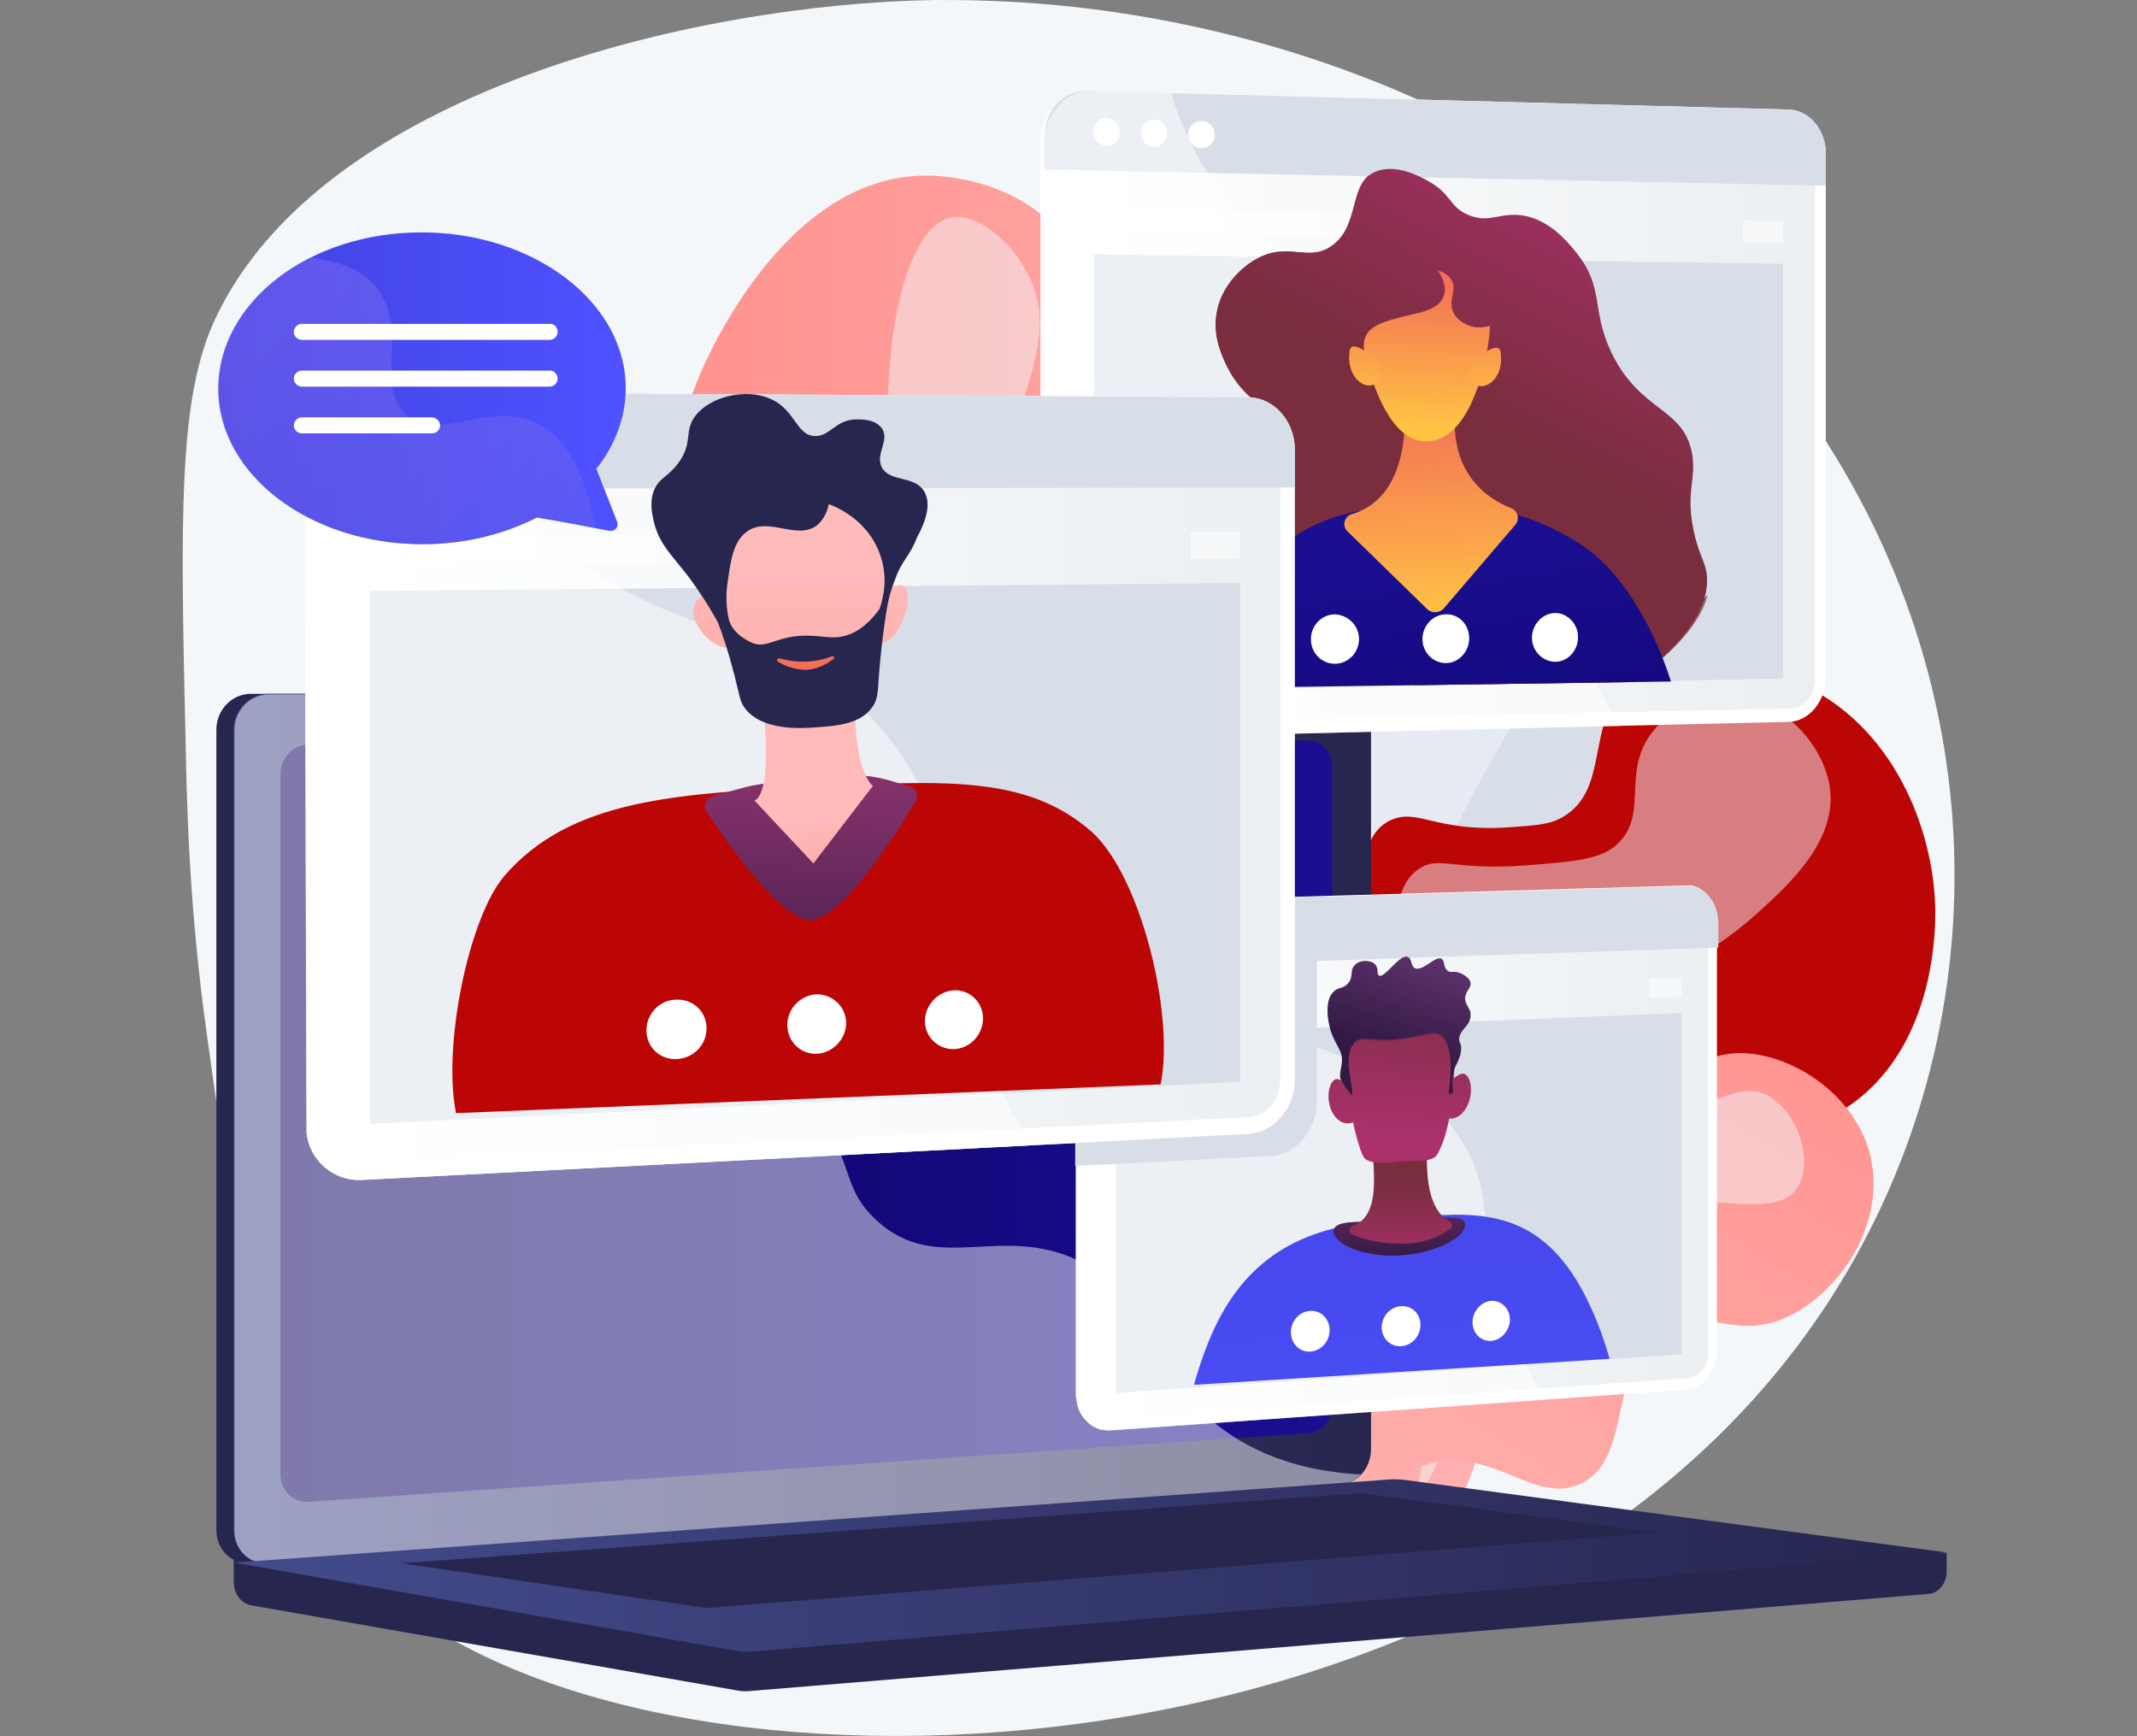 <svg xmlns="http://www.w3.org/2000/svg" xmlns:xlink="http://www.w3.org/1999/xlink" x="0px" y="0px" viewBox="0 0 320 260" style="enable-background:new 0 0 320 260;" xml:space="preserve">
<rect x="0" y="0" width="320" height="260" fill="#808080" stroke="none"/>
<style type="text/css">
	.st0{fill:#F4F7FA;}
	.st1{fill:#D8DEE8;}
	.st2{opacity:0.5;fill:#F4F7FA;}
	.st3{fill:url(#SVGID_1_);}
	.st4{fill:#BC0606;}
	.st5{fill:url(#SVGID_2_);}
	.st6{fill:#26264F;}
	.st7{fill:url(#SVGID_3_);}
	.st8{fill:url(#SVGID_4_);}
	.st9{fill:#FFFFFF;}
	.st10{opacity:0.48;fill:#FFFFFF;}
	.st11{fill:url(#SVGID_5_);}
	.st12{fill:url(#SVGID_6_);}
	.st13{opacity:0.5;}
	.st14{clip-path:url(#SVGID_8_);}
	.st15{fill:url(#SVGID_9_);}
	.st16{opacity:0.7;fill:url(#SVGID_10_);}
	.st17{fill:url(#SVGID_11_);}
	.st18{fill:url(#SVGID_12_);}
	.st19{fill:url(#SVGID_13_);}
	.st20{fill:url(#SVGID_14_);}
	.st21{fill:url(#SVGID_15_);}
	.st22{fill:url(#SVGID_16_);}
	.st23{clip-path:url(#SVGID_18_);}
	.st24{fill:url(#SVGID_19_);}
	.st25{fill:url(#SVGID_20_);}
	.st26{fill:url(#SVGID_21_);}
	.st27{fill:url(#SVGID_22_);}
	.st28{fill:url(#SVGID_23_);}
	.st29{fill:url(#SVGID_24_);}
	.st30{fill:url(#SVGID_25_);}
	.st31{opacity:0.3;}
	.st32{fill:url(#SVGID_26_);}
	.st33{fill:url(#SVGID_27_);}
	.st34{clip-path:url(#SVGID_29_);}
	.st35{fill:url(#SVGID_30_);}
	.st36{fill:url(#SVGID_31_);}
	.st37{fill:url(#SVGID_32_);}
	.st38{fill:url(#SVGID_33_);}
	.st39{fill:url(#SVGID_34_);}
	.st40{fill:url(#SVGID_35_);}
	.st41{fill:url(#SVGID_36_);}
	.st42{fill:url(#SVGID_37_);}
</style>
<g id="Background">
</g>
<g id="Illustration">
	<g>
		<path class="st0" d="M267.9,203.2c-53.6,68.6-179.2,69.7-214,31.6C40,219.6,36.4,193.5,31,155.1c-2.6-18.5-3-33.4-3.2-43.6    c-0.8-34.7-1.1-52.1,4.5-63.9c16-33.8,71.7-47,107.6-47.6c2.5,0,5,0,7.6,0.1c42.1,1.3,89.6,18.8,119,56.3c3,3.9,5.9,7.9,8.5,12.2    C301.7,112.6,297.2,165.8,267.9,203.2z"></path>
		<g>
			<g>
				<path class="st1" d="M163.4,237.1c-11.5-2.1-14.4-26.9-14.7-30.4c-0.9-8.8-2-19.7,4.3-29c9.2-13.4,24.9-9.9,28.6-21      c2.3-6.8-3.4-8.9-3.6-21.9c-0.1-3.7-0.4-17.2,9.1-28.2c6.7-7.8,15.3-10.6,19.8-11.8c1.5-3.7,3.2-9.4,3.2-16.3      c-0.1-11.1-4.6-15.3-2.2-21.2c2.7-6.7,12.3-10.2,19.6-10.2c19.4,0.2,30.1,25.8,30.8,27.7c1.9,4.7,7.9,19.7,1,30.5      c-5.4,8.6-14.6,7.9-16,15c-1.4,7,7.3,9.8,9.4,20.5c1.8,9.2-2.1,20.1-9,26.3c-11.5,10.3-25.5,2.1-31.6,10.6      c-7.1,9.9,7.3,27.5,0.9,33.4c-6,5.6-21.9-7.6-29.6-1c-5.6,4.7-0.4,14.3-7.9,21.9C175,232.6,169.4,238.2,163.4,237.1z"></path>
				<path class="st2" d="M223.9,53.1c7.4,1.7,10.8,23.9,6.9,43c-2.7,13.1-6.5,13.4-16.4,35.6c-13.3,30.1-8.4,34.3-18.1,44.8      c-13.3,14.4-27,11.1-34.3,25c-5,9.4-3.5,20-1.4,27.9c-2.7-4.2-7-12-8.2-22.6c-0.8-6.9-2.2-19.3,5-26.9      c8.6-9.1,21.3-2.4,27.2-10.9c3.3-4.8,0.3-8.5-0.4-24.8c-0.8-16.5-1.2-24.8,3.3-31.8c8-12.6,22.3-7.4,27.2-18.4      c5.1-11.3-7.8-22.4-1.1-33.8C215.8,56.5,220.3,52.3,223.9,53.1z"></path>
			</g>
			<g>
				<linearGradient id="SVGID_1_" gradientUnits="userSpaceOnUse" x1="100.137" y1="130.228" x2="225.556" y2="130.228">
					<stop offset="0" style="stop-color:#FF928E"></stop>
					<stop offset="1" style="stop-color:#FEB3B1"></stop>
				</linearGradient>
				<path class="st3" d="M208.6,234.1c12.6-2.3,15.8-29.4,16.1-33.3c1-9.7,2.2-21.6-4.8-31.7c-10.1-14.6-27.3-10.8-31.4-23      c-2.5-7.5,3.7-9.8,4-24c0.1-4.1,0.4-18.9-10-30.8c-7.4-8.5-16.8-11.7-21.7-12.9c-1.6-4.1-3.5-10.3-3.5-17.8      c0.1-12.1,5-16.8,2.5-23.2c-2.9-7.4-13.5-11.2-21.4-11.1c-21.3,0.2-33,28.3-33.8,30.3c-2.1,5.2-8.6,21.5-1.1,33.4      c5.9,9.4,16,8.7,17.5,16.4c1.5,7.7-8,10.7-10.3,22.5c-1.9,10.1,2.3,22.1,9.8,28.8c12.5,11.3,27.9,2.3,34.6,11.6      c7.8,10.9-8,30.1-1,36.6c6.6,6.2,23.9-8.3,32.4-1.1c6.1,5.2,0.4,15.6,8.7,24C195.9,229.2,202,235.3,208.6,234.1z"></path>
				<path class="st2" d="M142.3,32.6c-8.1,1.9-11.8,26.2-7.6,47.1c2.9,14.4,7.1,14.6,17.9,39c14.6,33,9.2,37.6,19.8,49.1      c14.6,15.8,29.5,12.2,37.6,27.4c5.4,10.3,3.9,22,1.5,30.5c3-4.6,7.7-13.2,9-24.8c0.9-7.5,2.4-21.2-5.5-29.5      c-9.4-10-23.3-2.7-29.8-11.9c-3.7-5.3-0.4-9.3,0.5-27.2c0.9-18.1,1.3-27.1-3.6-34.9c-8.7-13.8-24.4-8.2-29.8-20.1      c-5.6-12.4,8.6-24.5,1.2-37C151.2,36.2,146.3,31.7,142.3,32.6z"></path>
			</g>
			<g>
				<path class="st4" d="M158,238.5c-6.9-1.2-10.7-18.2-9.2-31.4c0.6-5.1,1.1-10.2,4.8-14.8c6.3-7.8,13.5-4.4,19-10.7      c8.1-9.3-2-23.2,5.8-30.8c5.8-5.6,13.1,0.2,19.9-5.8c8-7,3.1-19.1,10-22.2c4-1.8,6.7,1.8,17.5,1.1c4.2-0.3,6.3-0.4,8.3-1.6      c6.8-4.1,3.5-13.3,8.9-19c6-6.2,18.9-4.4,26.6-0.9c13.8,6.2,20,21.6,20.2,33.9c0,2.6,0.1,19.7-12.2,28.8      c-8.9,6.6-20.9,6.4-22.9,6.4c-7.6-0.1-9.1-2.3-11.8-0.7c-7.8,4.6,3.1,24.1-6.9,36.5c-4.1,5.1-11,8.2-17.1,8.5      c-9.9,0.5-14.2-6.7-19.5-4.3c-6.8,3.2-2.7,16.6-10.2,20.5c-5.3,2.8-9.4-2.9-18.3-0.5C163,233.7,162,239.2,158,238.5z"></path>
				<path class="st2" d="M158.3,226.1c3.1,0.8,4.8-7.8,15.6-19c11.7-12.3,18-10.7,28.9-21.8c12.5-12.6,6.7-17,17.2-26.8      c14.2-13.2,26.2-6.4,43.2-21.8c5.1-4.6,11.9-11,10.8-18.8c-1-6.8-7.7-13.7-15.4-13.7c-0.3,0-6.8,0.1-10.9,5.1      c-5.1,6.1-0.7,12.4-5.4,17c-2.5,2.4-6.3,2.7-13.9,3.3c-11,0.8-12.9-1.5-15.9,0.5c-6.8,4.5,0,18.2-6.9,23.8      c-5.9,4.8-14.5-2.3-19.7,2.3c-6.3,5.6,3.5,18.4-3,27.8c-5.6,8.1-16,3.2-23.5,11.6C150.5,205.5,153.8,225,158.3,226.1z"></path>
			</g>
			<g>
				
					<linearGradient id="SVGID_2_" gradientUnits="userSpaceOnUse" x1="-379.49" y1="50.779" x2="-458.874" y2="138.778" gradientTransform="matrix(0.982 -0.191 0.191 0.982 626.651 17.694)">
					<stop offset="0" style="stop-color:#FF928E"></stop>
					<stop offset="1" style="stop-color:#FEB3B1"></stop>
				</linearGradient>
				<path class="st5" d="M198.2,231.5c5.2,0.4,5.9-9.3,15.1-12.1c10.1-3.2,16.5,6.3,23.6,2.7c7.9-4.1,3.5-17.9,12.4-23.1      c6.1-3.5,10.3,1.7,17.9-1.6c8-3.4,15.7-14.3,12.7-25c-2.6-8.9-11.8-14.6-19.2-14.7c-6.1,0-7.8,3.7-13.1,2.6      c-6.6-1.4-6.4-7.7-13.4-10.5c-6.9-2.8-16.3-0.4-21.5,5.2c-4.3,4.7-4.7,10.5-5.1,15.6c-1,13.7,5.2,19,1.9,24.2      c-4.2,6.6-15.6,1-20.8,7.5C182.3,210.4,190.7,230.9,198.2,231.5z"></path>
				<path class="st2" d="M195.7,221.4c1.9,0.4,2.5-5.9,8.5-11.1c6.9-6,12.1-2.9,19.8-7.6c9.6-5.8,5.9-13.2,14.5-19.1      c11.9-8.3,26.8,0.8,30.8-6c2.3-4-0.3-11.2-4.5-13.5c-4.5-2.5-7.7,2.3-15.5,1.1c-7.3-1.1-7.7-5.7-16.6-8.1      c-4.4-1.1-10.1-2.6-13.8,0.2c-7.2,5.5-3.3,25.1-2.1,31.1c1.1,5.5,2.1,7.7,0.7,9.9c-3.8,5.9-16.2-0.2-22,6.2      C190.7,209.8,193.2,220.9,195.7,221.4z"></path>
			</g>
		</g>
		<g>
			<g>
				<path class="st6" d="M291.5,232.6L35,230.4v6.5c0,1.8,1.1,3.2,2.6,3.5l72.5,12.7c0.9,0.2,1.7,0.2,2.6,0.1l176-14.5      c1.6-0.1,2.8-1.6,2.8-3.4V232.6z"></path>
				<g>
					<path class="st6" d="M198.4,222.2L37.6,234.1c-2.9,0.2-5.2-2-5.2-5V109.3c0-3,2.3-5.4,5.2-5.4h160.8c2.4,0,4.3,2.2,4.3,4.9V217       C202.7,219.7,200.8,222.1,198.4,222.2z"></path>
					<linearGradient id="SVGID_3_" gradientUnits="userSpaceOnUse" x1="34.984" y1="168.995" x2="205.28" y2="168.995">
						<stop offset="0" style="stop-color:#444B8C"></stop>
						<stop offset="0.996" style="stop-color:#26264F"></stop>
					</linearGradient>
					<path class="st7" d="M201,222.2L40.2,234.1c-2.9,0.2-5.2-2-5.2-5V109.3c0-3,2.3-5.4,5.2-5.4H201c2.4,0,4.3,2.2,4.3,4.9V217       C205.3,219.7,203.4,222.1,201,222.2z"></path>
					<linearGradient id="SVGID_4_" gradientUnits="userSpaceOnUse" x1="41.979" y1="167.876" x2="199.52" y2="167.876">
						<stop offset="0" style="stop-color:#09005D"></stop>
						<stop offset="1" style="stop-color:#1A0F91"></stop>
					</linearGradient>
					<path class="st8" d="M196,214.6L46.2,224.9c-2.3,0.2-4.2-1.7-4.2-4.1V115.9c0-2.4,1.9-4.4,4.2-4.4l149.8-0.6c2,0,3.5,1.8,3.5,4       v95.5C199.5,212.6,197.9,214.5,196,214.6z"></path>
					<path class="st9" d="M126.3,107.2c0,1.1-0.8,2-1.8,2c-1,0-1.9-0.9-1.9-2c0-1.1,0.8-2,1.9-2       C125.4,105.2,126.3,106.1,126.3,107.2z"></path>
					<path class="st10" d="M40.2,234.1l160-11.8l0.8-0.1c1.1-0.1,2.1-0.6,2.8-1.4c-11.5-0.6-18.7-4.7-23.3-8.9       c-9.3-8.5-7.7-16.8-17.6-22.4c-12.5-7-22.3,1.9-31.7-6.8c-5.7-5.3-2.9-9.2-10-17.1c-7.8-8.7-12.9-5.8-20.7-13.6       c-9.9-9.9-5-17.6-13.5-24.8c-10.4-8.6-21.6-0.6-31.4-8.9c-4.3-3.6-6.6-8.8-7.8-14.3h-7.5c-2.9,0-5.2,2.4-5.2,5.4V229       C35,232,37.3,234.3,40.2,234.1z"></path>
				</g>
				<linearGradient id="SVGID_5_" gradientUnits="userSpaceOnUse" x1="34.984" y1="234.474" x2="291.527" y2="234.474">
					<stop offset="0" style="stop-color:#444B8C"></stop>
					<stop offset="0.996" style="stop-color:#26264F"></stop>
				</linearGradient>
				<path class="st11" d="M207.4,221.6L35,234l75.2,13.2c0.9,0.2,1.7,0.2,2.6,0.1l178.8-14.8l-81.4-10.9      C209.2,221.5,208.3,221.5,207.4,221.6z"></path>
				<polygon class="st6" points="60.1,234.1 203.7,223.6 248.1,229.5 105.8,240.8     "></polygon>
			</g>
		</g>
		<g>
			<g>
				<g>
					<path class="st9" d="M273.4,23.1v78.3c0,3.6-2.5,6.6-5.5,6.7l-25.7,0.6l-79.4,1.9c-3.2,0.1-6.2-2.5-6.6-6       c0-0.3-0.4-0.5-0.4-0.8V20.4c0-1.4,0.7-2.7,1.4-3.8c0,0,0.2-0.1,0.2-0.1c1.1-1.8,3.1-3,5.3-2.9l12,0.3l93.1,2.5       C270.9,16.5,273.4,19.5,273.4,23.1z"></path>
					<linearGradient id="SVGID_6_" gradientUnits="userSpaceOnUse" x1="158.474" y1="62.144" x2="271.711" y2="62.144">
						<stop offset="0" style="stop-color:#FFFFFF"></stop>
						<stop offset="0.996" style="stop-color:#EBEFF2"></stop>
					</linearGradient>
					<path class="st12" d="M162.8,108.4c-2.4,0.1-4.3-2-4.3-4.6V20.5c0-2.6,1.9-4.7,4.3-4.6l105.2,2.7c2.1,0.1,3.8,2.1,3.8,4.6v78.4       c0,2.5-1.7,4.5-3.8,4.5L162.8,108.4z"></path>
					<path class="st1" d="M267.9,16.4l-105.2-2.8c-3.5-0.1-6.3,3-6.3,6.8v5l117,2.4v-4.7C273.5,19.5,271,16.5,267.9,16.4z"></path>
					<path class="st9" d="M167.7,19.8c0,1.1-0.9,2.1-2,2c-1.1,0-2-1-2-2.1c0-1.1,0.9-2.1,2-2C166.7,17.7,167.7,18.7,167.7,19.8z"></path>
					<path class="st9" d="M174.8,20c0,1.1-0.9,2-2,2c-1.1,0-2-1-2-2.1c0-1.1,0.9-2,2-2C173.9,17.9,174.8,18.9,174.8,20z"></path>
					<path class="st9" d="M181.9,20.2c0,1.1-0.9,2-2,2c-1.1,0-2-1-2-2.1c0-1.1,0.9-2,2-2C181,18.1,181.9,19,181.9,20.2z"></path>
					<polygon class="st1" points="267,101.6 163.8,103.7 163.8,38.1 267,39.5      "></polygon>
					<g class="st13">
						<polygon class="st9" points="219,32.3 163.8,31.3 163.8,34.9 219,35.7       "></polygon>
						<polygon class="st9" points="261,33 261,36.3 267,36.4 267,33.1       "></polygon>
					</g>
					<g class="st13">
						<path class="st9" d="M242.8,108.7l-79.4,1.9c-3.2,0.1-6.3-2.5-6.6-6c0-0.1-0.4-0.1-0.4-0.2v-84c0-1.4,0.7-2.7,1.4-3.7        c0,0,0.2-0.1,0.2-0.1c1.1-1.9,3.2-3.1,5.3-3l12,0.3c0,0,0,0.1,0.1,0.1c0.2,0.7,0.5,1.5,0.7,2.2c1.1,3,2.5,6.1,4.4,9.2        c0.1,0.2,0.2,0.4,0.4,0.6c1.4,2.2,2.9,4.1,4.4,5.8c1.2,1.3,2.5,2.5,3.8,3.6c1.5,1.2,3.1,2.3,4.8,3.3        c11.7,6.9,24.7,7.8,33.4,21.7c7.4,11.9,2.1,18.1,9.3,36.3c0.8,2,1.6,3.9,2.5,5.7c0.8,1.5,1.6,3,2.4,4.5        C242,107.3,242.4,108,242.8,108.7z"></path>
					</g>
				</g>
				<g>
					<defs>
						<polygon id="SVGID_7_" points="261.4,101.9 169.8,103.2 169.8,8.4 261.4,11       "></polygon>
					</defs>
					<clipPath id="SVGID_8_">
						<use xlink:href="#SVGID_7_" style="overflow:visible;"></use>
					</clipPath>
					<g class="st14">
						<g>
							<linearGradient id="SVGID_9_" gradientUnits="userSpaceOnUse" x1="242.962" y1="20.52" x2="221.216" y2="63.106">
								<stop offset="0" style="stop-color:#AB316D"></stop>
								<stop offset="1" style="stop-color:#792D3D"></stop>
							</linearGradient>
							<path class="st15" d="M200.8,100.9c-17.9-2.8-21.9-4.8-23.8-8.6c-2.7-5.5-0.7-14.5,3.9-20.1c4-4.8,9-5.8,8.9-9.1         c-0.1-2.8-3.5-3.1-6.1-8.3c-0.7-1.5-2.2-4.5-1.5-8c0.9-5.2,5.5-7.8,5.9-8c4.8-2.7,7.6,0.5,11.2-1.9c4.5-3,2.5-9.5,6.7-11.2         c3.1-1.3,7,0.9,8,1.5c3.4,1.9,3,3.8,5.9,5c3.3,1.4,4.9-0.7,8.8,0.2c3.2,0.8,5.5,3.1,7.4,5.5c4.2,5.3,2.1,8.4,5.2,14.9         c4.4,9.1,10.9,8.1,12.1,15.3c0.6,3.8-1,5.5,0.2,11.3c0.8,3.9,1.8,4.6,2,6.9c0.5,6.6-7,12.5-8.4,13.6         C238.3,106.6,225.8,104.8,200.8,100.9z"></path>
							<linearGradient id="SVGID_10_" gradientUnits="userSpaceOnUse" x1="243.481" y1="19.701" x2="221.515" y2="62.717">
								<stop offset="0" style="stop-color:#AB316D"></stop>
								<stop offset="1" style="stop-color:#792D3D"></stop>
							</linearGradient>
							<path class="st16" d="M229.3,83c-11.7-0.8-19.7,10.4-22.9,7.6c-3-2.6,5.5-11.5,2.6-21.9c-2.9-10.2-14.1-12.4-13.2-18.1         c1-6.5,16-8,15.7-12.8c-0.2-2.8-5.5-3.5-6.6-8c-0.3-1.2-0.2-2.4,0.1-3.6c-2.9,2.3-1.6,7.9-5.7,10.7         c-3.6,2.4-6.4-0.8-11.2,1.9c-0.4,0.2-5,2.9-5.9,8c-0.6,3.5,0.8,6.5,1.5,8c2.5,5.2,5.9,5.6,6.1,8.3c0.1,3.3-4.9,4.3-8.9,9.1         c-4.6,5.5-6.6,14.5-3.9,20.1c1.8,3.8,5.8,5.8,23.8,8.6c25,3.9,37.5,5.6,46.5-1c3.5-2.6,7.5-6.9,8.4-10.8         c-1.7,1.7-3.4,2.5-5,2.8C243.2,93.4,239.7,83.7,229.3,83z"></path>
						</g>
						<linearGradient id="SVGID_11_" gradientUnits="userSpaceOnUse" x1="221.63" y1="157.281" x2="211.205" y2="81.697">
							<stop offset="0" style="stop-color:#09005D"></stop>
							<stop offset="1" style="stop-color:#1A0F91"></stop>
						</linearGradient>
						<path class="st17" d="M180.8,125.1c-2.7-6.8-1.1-17.6-0.7-19.8c1.4-8.8,4.6-14.3,5.7-16.3c8-13.3,20-13.2,29.1-13.1        c4.5,0,9.1-0.1,14.7,2c0,0,4.4,1.6,8.2,4.4c11.1,8.1,19.9,34.8,11,45c-5.7,6.5-11.6-1.6-37.3,2.8c-10.4,1.8-21.4,4.6-28-1        C182.3,128,181.5,126.8,180.8,125.1z"></path>
						<linearGradient id="SVGID_12_" gradientUnits="userSpaceOnUse" x1="214.983" y1="93.257" x2="213.457" y2="60.144">
							<stop offset="0" style="stop-color:#FFC444"></stop>
							<stop offset="0.996" style="stop-color:#F36F56"></stop>
						</linearGradient>
						<path class="st18" d="M210.2,59.9c0,0,1.9,14.3-7.8,17.1c-1.1,0.3-1.5,1.8-0.6,2.6l11.9,11.6c0.7,0.7,1.9,0.6,2.5-0.1        l10.7-12.5c0.7-0.8,0.4-2.1-0.6-2.5c-3.4-1.3-9.6-5.2-8.3-15.6L210.2,59.9z"></path>
						<linearGradient id="SVGID_13_" gradientUnits="userSpaceOnUse" x1="213.353" y1="64.142" x2="213.938" y2="41.761">
							<stop offset="0" style="stop-color:#FFC444"></stop>
							<stop offset="0.996" style="stop-color:#F36F56"></stop>
						</linearGradient>
						<path class="st19" d="M204.2,52c0,0.2,2.6,14.1,9.3,14.1c6.3,0,8.7-10.2,9.4-14.9c0.1-0.8,0.2-1.6,0.2-2.4        c-0.4,0.1-1.5,0.4-2.7,0.1c-0.3-0.1-2.1-0.6-2.8-2.2c-0.8-1.8,0.6-3.1-0.2-4.7c-0.5-0.9-1.4-1.3-2.1-1.5        c0.5,0.7,1.4,2.3,0.9,3.8c-0.3,1-1.3,1.9-3.5,2.5C206.6,48.2,204.2,48.8,204.2,52z"></path>
						<linearGradient id="SVGID_14_" gradientUnits="userSpaceOnUse" x1="204.172" y1="61.791" x2="204.71" y2="41.178">
							<stop offset="0" style="stop-color:#FFC444"></stop>
							<stop offset="0.996" style="stop-color:#F36F56"></stop>
						</linearGradient>
						<path class="st20" d="M205.9,53.7c0,0-3.5-3.1-3.8-1.2c-0.6,3.9,2.3,6.1,3.9,4.9C207.6,56.2,205.9,53.7,205.9,53.7z"></path>
						<linearGradient id="SVGID_15_" gradientUnits="userSpaceOnUse" x1="222.28" y1="62.318" x2="222.81" y2="42.029">
							<stop offset="0" style="stop-color:#FFC444"></stop>
							<stop offset="0.996" style="stop-color:#F36F56"></stop>
						</linearGradient>
						<path class="st21" d="M221,53.8c0,0,3.4-3,3.7-1.1c0.6,3.9-2.3,6-3.9,4.8C219.2,56.3,221,53.8,221,53.8z"></path>
					</g>
				</g>
				<g>
					<path class="st9" d="M203.5,95.7c0,2-1.6,3.7-3.6,3.7c-2,0-3.6-1.6-3.6-3.7c0-2,1.6-3.7,3.6-3.7       C201.9,92.1,203.5,93.7,203.5,95.7z"></path>
					<path class="st9" d="M220,95.6c0,2-1.6,3.7-3.5,3.7c-1.9,0-3.5-1.6-3.5-3.6c0-2,1.6-3.7,3.5-3.7C218.4,91.9,220,93.5,220,95.6z       "></path>
					<path class="st9" d="M236.3,95.4c0,2-1.5,3.7-3.4,3.7c-1.9,0-3.5-1.6-3.5-3.6c0-2,1.6-3.7,3.5-3.7       C234.7,91.8,236.3,93.4,236.3,95.4z"></path>
				</g>
			</g>
			<g>
				<path class="st9" d="M257.1,138v64.4c0,3-2,5.5-4.6,5.7l-21.2,1.5l0,0l-65,4.6c-0.4,0-0.8,0-1.2-0.1c-0.1,0-0.1,0-0.2,0      c-0.1,0-0.3-0.1-0.4-0.1c-0.1-0.1-0.3-0.1-0.4-0.2c-0.2-0.1-0.4-0.2-0.6-0.3c-0.1-0.1-0.2-0.2-0.4-0.3c-0.1-0.1-0.2-0.2-0.3-0.3      c-0.9-0.8-1.5-2-1.6-3.3c0-0.2-0.1-0.4-0.1-0.7v-68c0-0.1,0-0.1,0-0.2c0-0.1,0-0.1,0-0.2c0.1-1,0.4-1.9,0.9-2.7      c0,0,0.1,0,0.1-0.1c0.7-1.2,1.9-2.1,3.3-2.5c0.2,0,0.3-0.1,0.5-0.1c0.2,0,0.3,0,0.5,0l9.8-0.3h0l21.1-0.6l55.4-1.6      c0.1,0,0.1,0,0.2,0c0.1,0,0.1,0,0.2,0c0.1,0,0.1,0,0.2,0C255.4,133,257.1,135.2,257.1,138z"></path>
				<linearGradient id="SVGID_16_" gradientUnits="userSpaceOnUse" x1="162.79" y1="173.441" x2="255.747" y2="173.441">
					<stop offset="0" style="stop-color:#FFFFFF"></stop>
					<stop offset="0.996" style="stop-color:#EBEFF2"></stop>
				</linearGradient>
				<path class="st22" d="M166.3,212.4c-1.9,0.1-3.5-1.5-3.5-3.6v-67.9c0-2.1,1.6-3.9,3.5-4l86.3-2.5c1.7-0.1,3.2,1.6,3.2,3.6v64.5      c0,2-1.4,3.8-3.2,3.9L166.3,212.4z"></path>
				<path class="st1" d="M252.6,132.7l-86.3,2.5c-2.8,0.1-5.1,2.7-5.1,5.8v4.1l96.1-3.2V138C257.2,135,255.2,132.6,252.6,132.7z"></path>
				<path class="st9" d="M170.3,140c0,0.9-0.7,1.7-1.7,1.7c-0.9,0-1.7-0.7-1.7-1.6c0-0.9,0.7-1.7,1.7-1.7      C169.5,138.3,170.3,139.1,170.3,140z"></path>
				<path class="st9" d="M176.1,139.8c0,0.9-0.7,1.7-1.7,1.7c-0.9,0-1.7-0.7-1.7-1.6c0-0.9,0.7-1.7,1.7-1.7      C175.4,138.2,176.1,138.9,176.1,139.8z"></path>
				<path class="st9" d="M181.9,139.6c0,0.9-0.7,1.7-1.6,1.7c-0.9,0-1.6-0.7-1.6-1.6c0-0.9,0.7-1.7,1.6-1.7      C181.1,138,181.9,138.7,181.9,139.6z"></path>
				<polygon class="st1" points="251.8,202.8 167.1,208.6 167.1,155.1 251.8,151.7     "></polygon>
				<g class="st13">
					<polygon class="st9" points="212.2,147.9 167.1,149.5 167.1,152.4 212.2,150.7      "></polygon>
					<polygon class="st9" points="246.9,146.6 246.9,149.4 251.8,149.2 251.8,146.5      "></polygon>
				</g>
				<g class="st13">
					<path class="st9" d="M231.3,209.6l-65,4.6c-0.4,0-0.8,0-1.2-0.1c-0.1,0-0.1,0-0.2,0c-0.1,0-0.3-0.1-0.4-0.1       c-0.1-0.1-0.3-0.1-0.4-0.2c-0.2-0.1-0.4-0.2-0.6-0.3c-0.1-0.1-0.2-0.2-0.4-0.3c-0.1-0.1-0.2-0.2-0.3-0.3       c-0.9-0.8-1.5-2-1.6-3.3c0-0.1-0.1-0.1-0.1-0.2V141c0-0.1,0-0.1,0-0.2c0-0.1,0-0.1,0-0.2c0.1-1,0.4-1.9,0.9-2.7       c0,0,0.1,0,0.1-0.1c0.9-1.6,2.5-2.6,4.3-2.7l9.7-0.3c0,0,0,0,0,0.1v0c0.3,0.6,0.4,1.2,0.6,1.8c0.9,2.4,2,4.9,3.6,7.3       c0.1,0.1,0.2,0.3,0.3,0.4c1.1,1.7,2.4,3.2,3.6,4.5c1,1,2.1,1.9,3.1,2.7c1.3,0.9,2.6,1.8,3.9,2.5c0,0,0,0,0,0c2,1.1,4,1.9,6,2.7       c7.8,3,15.8,4.9,21.4,13.6c5.4,8.3,2.6,13.5,6,24.6c0.4,1.2,0.8,2.4,1.3,3.7c0.1,0.3,0.3,0.7,0.4,1c0.6,1.6,1.3,3.1,2.1,4.6       c0.6,1.2,1.3,2.4,2,3.6C230.6,208.5,231,209.1,231.3,209.6C231.3,209.6,231.3,209.6,231.3,209.6z"></path>
				</g>
				<g>
					<defs>
						<polygon id="SVGID_17_" points="247,203.1 172.1,207.8 172.1,128.7 247,126.7       "></polygon>
					</defs>
					<clipPath id="SVGID_18_">
						<use xlink:href="#SVGID_17_" style="overflow:visible;"></use>
					</clipPath>
					<g class="st23">
						<linearGradient id="SVGID_19_" gradientUnits="userSpaceOnUse" x1="204.321" y1="129.057" x2="212.56" y2="260.397">
							<stop offset="0" style="stop-color:#4042E2"></stop>
							<stop offset="1" style="stop-color:#4F52FF"></stop>
						</linearGradient>
						<path class="st24" d="M178,223.7c-2.6-6.8,1.1-18.5,3.4-23.8c6.7-15.4,19-16.6,28.9-17.5c9.7-0.9,18.9-1.8,25.7,9.2        c4.4,7.1,8.4,20.4,5.7,27.7c-2.8,7.8-10.7,2.4-29.6,3.7C190.9,224.3,181.2,232.1,178,223.7z"></path>
						<linearGradient id="SVGID_20_" gradientUnits="userSpaceOnUse" x1="209.644" y1="188.912" x2="209.377" y2="172.635">
							<stop offset="0" style="stop-color:#311944"></stop>
							<stop offset="1" style="stop-color:#893976"></stop>
						</linearGradient>
						<path class="st25" d="M219.4,183.4c0,1.9-4.4,4.3-9.8,4.6c-5.4,0.3-9.9-1.7-9.9-3.6c0-1.9,4.4-1.3,9.9-1.6        C215,182.6,219.4,181.6,219.4,183.4z"></path>
						<linearGradient id="SVGID_21_" gradientUnits="userSpaceOnUse" x1="209.777" y1="190.427" x2="209.691" y2="176.705">
							<stop offset="0" style="stop-color:#AB316D"></stop>
							<stop offset="1" style="stop-color:#792D3D"></stop>
						</linearGradient>
						<path class="st26" d="M206,171c-1.5,0.1,2,10.8-3.5,12.6c-0.5,0.2-0.6,0.9-0.1,1.2c1.5,0.7,4.2,1.6,8.7,1.4        c2.9-0.2,5-1.4,6.1-2.2c0.4-0.3,0.3-0.9-0.1-1.1c-1.7-0.8-4-3.5-3.3-12L206,171z"></path>
						<linearGradient id="SVGID_22_" gradientUnits="userSpaceOnUse" x1="208.625" y1="170.761" x2="210.9" y2="143.379">
							<stop offset="0" style="stop-color:#AB316D"></stop>
							<stop offset="1" style="stop-color:#792D3D"></stop>
						</linearGradient>
						<path class="st27" d="M201.4,158.1c0,0.1,0.5,10.1,2.7,15c0.6,1.4,3.8,1.1,5.8,0.8c1.7-0.2,4.5,0.3,5.3-1        c3.1-5.2,2.6-17.7,2.6-17.7s-1.6-4.1-8.1-3.7C203.1,151.9,201.4,158.1,201.4,158.1z"></path>
						<linearGradient id="SVGID_23_" gradientUnits="userSpaceOnUse" x1="200.942" y1="170.331" x2="203.187" y2="143.312">
							<stop offset="0" style="stop-color:#AB316D"></stop>
							<stop offset="1" style="stop-color:#792D3D"></stop>
						</linearGradient>
						<path class="st28" d="M203,163.4c0,0-1.4-1.6-2.7-1.8c-1.3-0.2-2.1,3.4-0.4,5.6c1.8,2.2,3.8,0.2,3.8,0.2L203,163.4z"></path>
						<linearGradient id="SVGID_24_" gradientUnits="userSpaceOnUse" x1="217.403" y1="171.102" x2="219.676" y2="143.743">
							<stop offset="0" style="stop-color:#AB316D"></stop>
							<stop offset="1" style="stop-color:#792D3D"></stop>
						</linearGradient>
						<path class="st29" d="M216.3,162.8c0,0,1.4-1.7,2.6-2c1.3-0.3,2.1,3.1,0.4,5.5c-1.7,2.3-3.8,0.6-3.8,0.6L216.3,162.8z"></path>
						<linearGradient id="SVGID_25_" gradientUnits="userSpaceOnUse" x1="208.045" y1="157.666" x2="214.113" y2="138.846">
							<stop offset="0" style="stop-color:#311944"></stop>
							<stop offset="1" style="stop-color:#6B3976"></stop>
						</linearGradient>
						<path class="st30" d="M201.9,163.3c0.2,0.3,0.4,0.6,0.5,0.6c0.6-0.2-1.6-5.7,0.4-7.8c1-1.1,2.2-0.2,6.3-0.5        c4.2-0.4,5.2-1.4,6.5-0.7c1.1,0.7,2.2,2.7,1.3,8.9c0.2-0.1,0.5-0.1,0.7-0.2c-0.3-2,0-3.3,0.4-4.1c0.3-0.6,0.8-1.4,0.8-2.5        c0-0.7-0.2-0.7-0.3-1.2c-0.1-1.6,1.7-2.1,1.7-3.7c0.1-1.2-0.9-1.5-0.8-2.8c0.2-1.1,0.9-1.3,0.8-2.1c-0.1-0.8-1.2-1.4-1.9-1.6        c-0.8-0.2-1,0.1-1.5-0.2c-0.7-0.5-0.4-1.4-0.9-1.8c-0.9-0.6-2.8,1.9-4,1.4c-0.7-0.3-0.4-1.4-1.1-1.7c-1.2-0.5-3.4,3.2-4.3,2.8        c-0.4-0.2,0-1.1-0.6-1.7c-0.7-0.7-2.4-0.7-3.1,0.2c-0.7,0.8-0.1,1.7-0.9,2.6c-0.7,0.9-1.5,0.6-2.2,1.3        c-1.3,1.2-0.9,3.9-0.7,4.8c0.6,3.2,2.3,3.8,1.9,6.1c-0.1,0.6-0.3,1.2-0.2,2.1C201.1,162.2,201.5,162.9,201.9,163.3z"></path>
						<g class="st31">
							<linearGradient id="SVGID_26_" gradientUnits="userSpaceOnUse" x1="208.063" y1="157.613" x2="214.175" y2="138.655">
								<stop offset="0" style="stop-color:#311944"></stop>
								<stop offset="1" style="stop-color:#6B3976"></stop>
							</linearGradient>
							<path class="st32" d="M217.8,155.7c-0.2-1.6,1-2.4,0.8-3.5c-0.2-0.9-1.1-1.7-2.1-1.8c-2-0.3-3.3,2.8-5.2,2.5         c-1.5-0.2-1.4-2.1-3.1-2.8c-2.7-1.1-5.6,2.7-7.4,1.8c-0.6-0.3-1.1-1.1-1.1-3.2c-1.1,1.3-0.6,3.7-0.5,4.6         c0.6,3.2,2.3,3.8,1.9,6.1c-0.1,0.6-0.3,1.2-0.2,2.1c0.2,0.9,0.6,1.6,1,2c0.2,0.3,0.4,0.6,0.5,0.6c0.6-0.2-1.6-5.7,0.4-7.8         c1-1.1,2.2-0.2,6.3-0.5c4.2-0.4,5.2-1.4,6.5-0.7c1.1,0.7,2.2,2.7,1.3,8.9c0.2-0.1,0.5-0.1,0.7-0.2c-0.3-2,0-3.3,0.4-4.1         c0.1-0.2,0.3-0.5,0.4-0.8c0-0.5-0.1-1.1-0.3-1.7C218,156.2,217.8,156.2,217.8,155.7z"></path>
						</g>
					</g>
				</g>
				<g>
					<path class="st9" d="M199.1,199.2c0,1.7-1.3,3.1-2.9,3.2c-1.6,0.1-2.9-1.2-2.9-2.9c0-1.7,1.3-3.1,2.9-3.2       C197.8,196.2,199.1,197.5,199.1,199.2z"></path>
					<path class="st9" d="M212.7,198.4c0,1.7-1.3,3.1-2.9,3.2c-1.6,0.1-2.9-1.2-2.9-2.8c0-1.7,1.3-3.1,2.9-3.2       C211.4,195.5,212.7,196.7,212.7,198.4z"></path>
					<path class="st9" d="M226.1,197.6c0,1.6-1.3,3.1-2.8,3.2c-1.6,0.1-2.8-1.2-2.8-2.8s1.3-3.1,2.8-3.2       C224.8,194.7,226.1,196,226.1,197.6z"></path>
				</g>
			</g>
			<path class="st1" d="M197.2,134.3v30.6c0,4.3-3.1,8-7,8.2l-23.1,1.2l-4.3,0.2l-1.8,0.1V141c0-0.1,0-0.1,0-0.2c0-0.1,0-0.1,0-0.2     c0.1-1,0.4-1.9,0.9-2.7c0,0,0.1,0,0.1-0.1c0.9-1.6,2.5-2.6,4.3-2.7l9.7-0.3c0,0,0,0,0,0.1L197.2,134.3z"></path>
			<g>
				<path class="st1" d="M193.6,67.5c0-3.8-2.4-7-5.6-7.7c-0.1,0-0.2-0.1-0.4-0.1c-0.3-0.1-0.7-0.1-1.1-0.1l-66.7-0.4l-65.8-0.4      c-0.1,0-0.3,0-0.4,0c-1.8,0.1-3.4,0.8-4.6,1.9c0,0,0,0-0.1,0.1c-0.2,0.2-0.4,0.3-0.5,0.5c0,0,0,0,0,0c-0.1,0.1-0.2,0.2-0.3,0.3      c-1.3,1.5-2.1,3.5-2.1,5.6v6.1l0,0v95.3c0,0.7,0.1,1.4,0.3,2.1c0.1,0.4,0.2,0.8,0.4,1.2c1,2.5,3.2,4.3,5.8,4.7      c0.5,0.1,1.1,0.1,1.6,0.1l100.7-5.2l0,0l31.8-1.6c3.9-0.2,7-3.9,7-8.2V73.1l0,0V67.5z"></path>
				<g>
					<path class="st9" d="M193.9,67.4v94.2c0,4.3-3.1,8-7,8.2l-32.3,1.7l-100.5,5.2c-4.1,0.2-7.8-2.9-8.2-7.1       c0-0.3-0.3-102.5-0.3-102.5c0-1.7,0.7-3.3,1.5-4.6c0,0,0.2-0.1,0.2-0.1c1.4-2.2,3.9-3.7,6.7-3.7l15.3,0.1l117.5,0.7       C190.8,59.5,193.9,63.1,193.9,67.4z"></path>
					<linearGradient id="SVGID_27_" gradientUnits="userSpaceOnUse" x1="48.65" y1="117.732" x2="191.661" y2="117.732">
						<stop offset="0" style="stop-color:#FFFFFF"></stop>
						<stop offset="0.996" style="stop-color:#EBEFF2"></stop>
					</linearGradient>
					<path class="st33" d="M54.1,174c-3,0.2-5.5-2.3-5.5-5.5V67.2c0-3.2,2.5-5.8,5.5-5.7L186.9,62c2.6,0,4.8,2.4,4.8,5.4v94.3       c0,3-2.1,5.5-4.8,5.6L54.1,174z"></path>
					<path class="st1" d="M186.9,59.5L54.1,58.7c-4.4,0-8,3.7-8,8.4v6.1l147.8-0.2v-5.6C193.9,63.1,190.8,59.5,186.9,59.5z"></path>
					<path class="st9" d="M60.4,66.1c0,1.4-1.2,2.5-2.6,2.5c-1.4,0-2.6-1.1-2.6-2.5c0-1.4,1.2-2.5,2.6-2.5       C59.2,63.6,60.4,64.7,60.4,66.1z"></path>
					<path class="st9" d="M69.5,66.2c0,1.4-1.2,2.5-2.6,2.5c-1.4,0-2.6-1.1-2.6-2.5c0-1.4,1.2-2.5,2.6-2.5       C68.3,63.6,69.5,64.8,69.5,66.2z"></path>
					<path class="st9" d="M78.5,66.2c0,1.4-1.1,2.5-2.6,2.5c-1.4,0-2.6-1.1-2.6-2.5c0-1.4,1.2-2.5,2.6-2.5       C77.4,63.7,78.5,64.8,78.5,66.2z"></path>
					<polygon class="st1" points="185.7,162 55.4,168.3 55.4,88.5 185.7,87.3      "></polygon>
					<g class="st13">
						<polygon class="st9" points="125.4,79.9 55.4,80.2 55.4,84.5 125.4,84       "></polygon>
						<polygon class="st9" points="178.3,79.6 178.3,83.7 185.7,83.6 185.7,79.6       "></polygon>
					</g>
					<g class="st13">
						<path class="st9" d="M154.6,171.5l-100.5,5.2c-4.1,0.2-7.8-2.9-8.2-7.1c0-0.1-0.3-102.5-0.3-102.5c0-1.7,0.7-3.3,1.5-4.6        c0,0,0.2-0.1,0.2-0.1c1.4-2.3,4-3.8,6.8-3.8l15.2,0.1c0,0,0,0.1,0.1,0.1c0.3,0.9,0.6,1.8,0.9,2.7c1.3,3.6,3.2,7.3,5.6,11        c0.1,0.2,0.3,0.4,0.5,0.7c1.8,2.6,3.7,4.9,5.6,6.9c1.6,1.6,3.2,3,4.9,4.2c2,1.5,4,2.7,6,3.8c14.8,8.1,31.3,8.8,42.3,25.3        c9.4,14.1,2.7,21.8,11.7,43.6c1,2.4,2,4.6,3.2,6.8c1,1.8,1.9,3.6,3,5.3C153.6,169.9,154.1,170.7,154.6,171.5z"></path>
					</g>
				</g>
				<g>
					<path class="st9" d="M106.5,154c0,3-2.3,5.5-5.2,5.6c-2.9,0.1-5.2-2.2-5.2-5.2c0-3,2.3-5.5,5.2-5.6       C104.2,148.7,106.5,151,106.5,154z"></path>
					<path class="st9" d="M127.4,153.2c0,2.9-2.3,5.4-5.1,5.5c-2.8,0.1-5.1-2.2-5.1-5.1s2.3-5.4,5.1-5.5       C125.1,147.9,127.4,150.2,127.4,153.2z"></path>
					<path class="st9" d="M147.8,152.3c0,2.9-2.2,5.4-5,5.5c-2.8,0.1-5-2.2-5-5.1s2.2-5.4,5-5.5       C145.6,147.2,147.8,149.4,147.8,152.3z"></path>
				</g>
				<g>
					<defs>
						<polygon id="SVGID_28_" points="178.3,162.2 63.2,166.9 63.2,58.6 178.3,59.2       "></polygon>
					</defs>
					<clipPath id="SVGID_29_">
						<use xlink:href="#SVGID_28_" style="overflow:visible;"></use>
					</clipPath>
					<g class="st34">
						<path class="st4" d="M123.8,171.6c-35.3,1.8-47.9,7.1-53.7-0.4c-5.3-6.9-0.9-32.6,5.4-40c9.9-11.5,25.7-12.4,47-13.4        c19.6-1,31.5-1.5,40.9,6.7c8.6,7.6,14.1,34.4,8.8,42.1C167.2,173.8,156.4,169.9,123.8,171.6z"></path>
						<linearGradient id="SVGID_30_" gradientUnits="userSpaceOnUse" x1="120.738" y1="158.719" x2="121.745" y2="103.694">
							<stop offset="0" style="stop-color:#311944"></stop>
							<stop offset="0.555" style="stop-color:#6F2B60"></stop>
							<stop offset="1" style="stop-color:#A03976"></stop>
						</linearGradient>
						<path class="st35" d="M110.8,118.1l-4.1,1.1c-1,0.3-1.5,1.5-0.9,2.3c2.8,4.3,10.2,15,14.8,16.2c4.7,1.2,13.6-12.8,16.5-17.7        c0.5-0.8,0.1-1.9-0.8-2.2l-3-0.9c-2.4-0.7-5-1-7.5-0.7l-11.1,1.1C113.4,117.5,112.1,117.7,110.8,118.1z"></path>
						<linearGradient id="SVGID_31_" gradientUnits="userSpaceOnUse" x1="122.377" y1="122.028" x2="126.188" y2="146.798">
							<stop offset="0" style="stop-color:#FEBBBA"></stop>
							<stop offset="1" style="stop-color:#FF928E"></stop>
						</linearGradient>
						<path class="st36" d="M113.9,102.1c0,0,2.3,16.1-0.9,17.8l8.8,9.4l8.9-11.6c0,0-3.4-2.5-2.5-15.8L113.9,102.1z"></path>
						<linearGradient id="SVGID_32_" gradientUnits="userSpaceOnUse" x1="120.572" y1="83.997" x2="119.615" y2="147.144">
							<stop offset="0" style="stop-color:#FEBBBA"></stop>
							<stop offset="1" style="stop-color:#FF928E"></stop>
						</linearGradient>
						<path class="st37" d="M108.6,79c-0.3,0.4-4.5,20.9,9.9,22.9c14.3,1.9,14.9-13,14.7-19.4c-0.2-6.3-6.7-8.6-10.4-9.1        C119.1,73,109.8,77.4,108.6,79z"></path>
						
							<linearGradient id="SVGID_33_" gradientUnits="userSpaceOnUse" x1="206.72" y1="218.533" x2="205.761" y2="281.811" gradientTransform="matrix(0.994 -0.113 0.113 0.994 -124.963 -113.117)">
							<stop offset="0" style="stop-color:#FEBBBA"></stop>
							<stop offset="1" style="stop-color:#FF928E"></stop>
						</linearGradient>
						<path class="st38" d="M107.8,90.9c0,0-0.7-3.3-3.2-1.2c-2.5,2.1,1.5,7.6,4.7,7.3L107.8,90.9z"></path>
						<linearGradient id="SVGID_34_" gradientUnits="userSpaceOnUse" x1="133.728" y1="84.105" x2="132.773" y2="147.124">
							<stop offset="0" style="stop-color:#FEBBBA"></stop>
							<stop offset="1" style="stop-color:#FF928E"></stop>
						</linearGradient>
						<path class="st39" d="M132.8,88.4c-0.4,0.3-1.6,8.1-1.6,8.1s2,0.2,3.5-2.6C136.3,91.1,137,85.6,132.8,88.4z"></path>
						<path class="st6" d="M138.4,73.6c-1.5-2.5-5.2-1.3-6.4-3.7c-0.9-2,1.2-3.9,0.1-5.7c-1-1.5-3.4-1.4-3.8-1.4        c-3.2,0-4,2.6-6.3,2.5c-2.8-0.1-2.9-4-6.7-5.6c-3.7-1.6-9-0.3-11.2,2.6c-1.7,2.3-0.3,4-2.5,7c-1.5,2.1-2.9,2.2-3.7,4.2        c-0.7,1.9-0.2,3.7,0.1,5c0.9,3.2,2.6,4.6,5.2,8c1.1,1.5,2.7,3.8,4.3,6.7c0.7,1.8,1.6,4.5,2.5,8c0.8,3.2,0.8,3.8,1.5,4.8        c2.6,3.5,8.5,3.1,11,2.9c2.8-0.2,6.4-0.5,8.1-3c1-1.3,0.8-2.6,1.1-5.8c0.2-2.3,0.5-5.5,1.2-9.5c0,0,0.3-1.8,1.2-4        c1-2.8,2.1-3.2,3.2-6.1C138.4,78.5,139.6,75.6,138.4,73.6z M126.6,95.2c-1.8,0.5-2.9,0.1-5.3,0c-4.8-0.2-6.3,2-8.6,1.1        c-0.9-0.4-3.1-1.5-3.6-3.7c-0.3-1.4-0.5-3.4-0.1-5.7c0.4-2.8,0.8-6,3-7.4c3.2-2.1,7.3,1.4,10.3-0.8c1.1-0.9,1.6-2.2,1.8-3.2        c0.6,0.2,5.8,2.1,7.7,7.6c1.2,3.4,0.5,6.4-0.1,8.1C130.6,92.7,129,94.5,126.6,95.2z"></path>
						<linearGradient id="SVGID_35_" gradientUnits="userSpaceOnUse" x1="123.736" y1="71.859" x2="121.004" y2="95.445">
							<stop offset="0" style="stop-color:#FFC444"></stop>
							<stop offset="0.996" style="stop-color:#F36F56"></stop>
						</linearGradient>
						<path class="st40" d="M116.8,98.6c1.8,0.5,4.6,0.9,7.7-0.3c0.3-0.1,0.6,0.2,0.3,0.4c-1.1,0.8-2.7,1.7-4.5,1.6        c-1.5-0.1-2.8-0.6-3.8-1.2C116.2,98.9,116.4,98.5,116.8,98.6z"></path>
					</g>
				</g>
				<g>
					<path class="st9" d="M105.8,154c0,2.5-2,4.5-4.5,4.6c-2.5,0.1-4.5-1.8-4.5-4.3s2-4.6,4.5-4.6       C103.8,149.6,105.8,151.5,105.8,154z"></path>
					<path class="st9" d="M126.7,153.2c0,2.4-2,4.5-4.4,4.6c-2.4,0.1-4.4-1.8-4.4-4.3s2-4.5,4.4-4.6       C124.7,148.9,126.7,150.8,126.7,153.2z"></path>
					<path class="st9" d="M147.2,152.5c0,2.4-1.9,4.5-4.3,4.6c-2.4,0.1-4.4-1.8-4.4-4.2s2-4.5,4.4-4.6       C145.2,148.2,147.2,150.1,147.2,152.5z"></path>
				</g>
			</g>
		</g>
		<g>
			<g>
				
					<linearGradient id="SVGID_36_" gradientUnits="userSpaceOnUse" x1="-4395.468" y1="58.173" x2="-4334.35" y2="58.173" gradientTransform="matrix(1 0 0 1 4428.124 0)">
					<stop offset="0" style="stop-color:#4042E2"></stop>
					<stop offset="1" style="stop-color:#4F52FF"></stop>
				</linearGradient>
				<path class="st41" d="M89.3,70.2c2.8-3.5,4.4-7.7,4.4-12.1c0-12.8-13.7-23.3-30.6-23.3S32.7,45.3,32.7,58.2s13.7,23.3,30.6,23.3      c6.3,0,12.2-1.5,17.1-4c3.2,0.5,8.2,1.5,10.9,2c0.8,0.1,1.4-0.6,1.1-1.4L89.3,70.2z"></path>
				<g class="st31">
					
						<linearGradient id="SVGID_37_" gradientUnits="userSpaceOnUse" x1="-4387.401" y1="42.095" x2="-4334.364" y2="111.945" gradientTransform="matrix(1 0 0 1 4428.124 0)">
						<stop offset="0" style="stop-color:#AA80F9"></stop>
						<stop offset="0.996" style="stop-color:#6165D7"></stop>
					</linearGradient>
					<path class="st42" d="M79.9,63.1c-6.9-2.9-14.4,3.2-19.1-1c-4.7-4.3,0.4-12.7-4.2-18.8c-2.2-2.9-5.8-4.2-10-4.7       c-8.4,4.1-14,11.4-14,19.6c0,12.8,13.7,23.3,30.6,23.3c6.3,0,12.2-1.5,17.1-4c2.5,0.4,6.2,1.1,8.9,1.6       C87.2,68.7,83.5,64.6,79.9,63.1z"></path>
				</g>
			</g>
			<g>
				<path class="st9" d="M83.5,49.7c0,0.6-0.5,1.2-1.2,1.2H45.2c-0.6,0-1.2-0.5-1.2-1.2l0,0c0-0.6,0.5-1.2,1.2-1.2h37.2      C83,48.5,83.5,49,83.5,49.7L83.5,49.7z"></path>
				<g>
					<path class="st9" d="M83.5,56.7c0,0.6-0.5,1.2-1.2,1.2H45.2c-0.6,0-1.2-0.5-1.2-1.2l0,0c0-0.6,0.5-1.2,1.2-1.2h37.2       C83,55.5,83.5,56.1,83.5,56.7L83.5,56.7z"></path>
					<path class="st9" d="M65.9,63.7c0,0.6-0.5,1.2-1.2,1.2H45.2c-0.6,0-1.2-0.5-1.2-1.2l0,0c0-0.6,0.5-1.2,1.2-1.2h19.6       C65.4,62.6,65.9,63.1,65.9,63.7L65.9,63.7z"></path>
				</g>
			</g>
		</g>
	</g>
</g>
</svg>